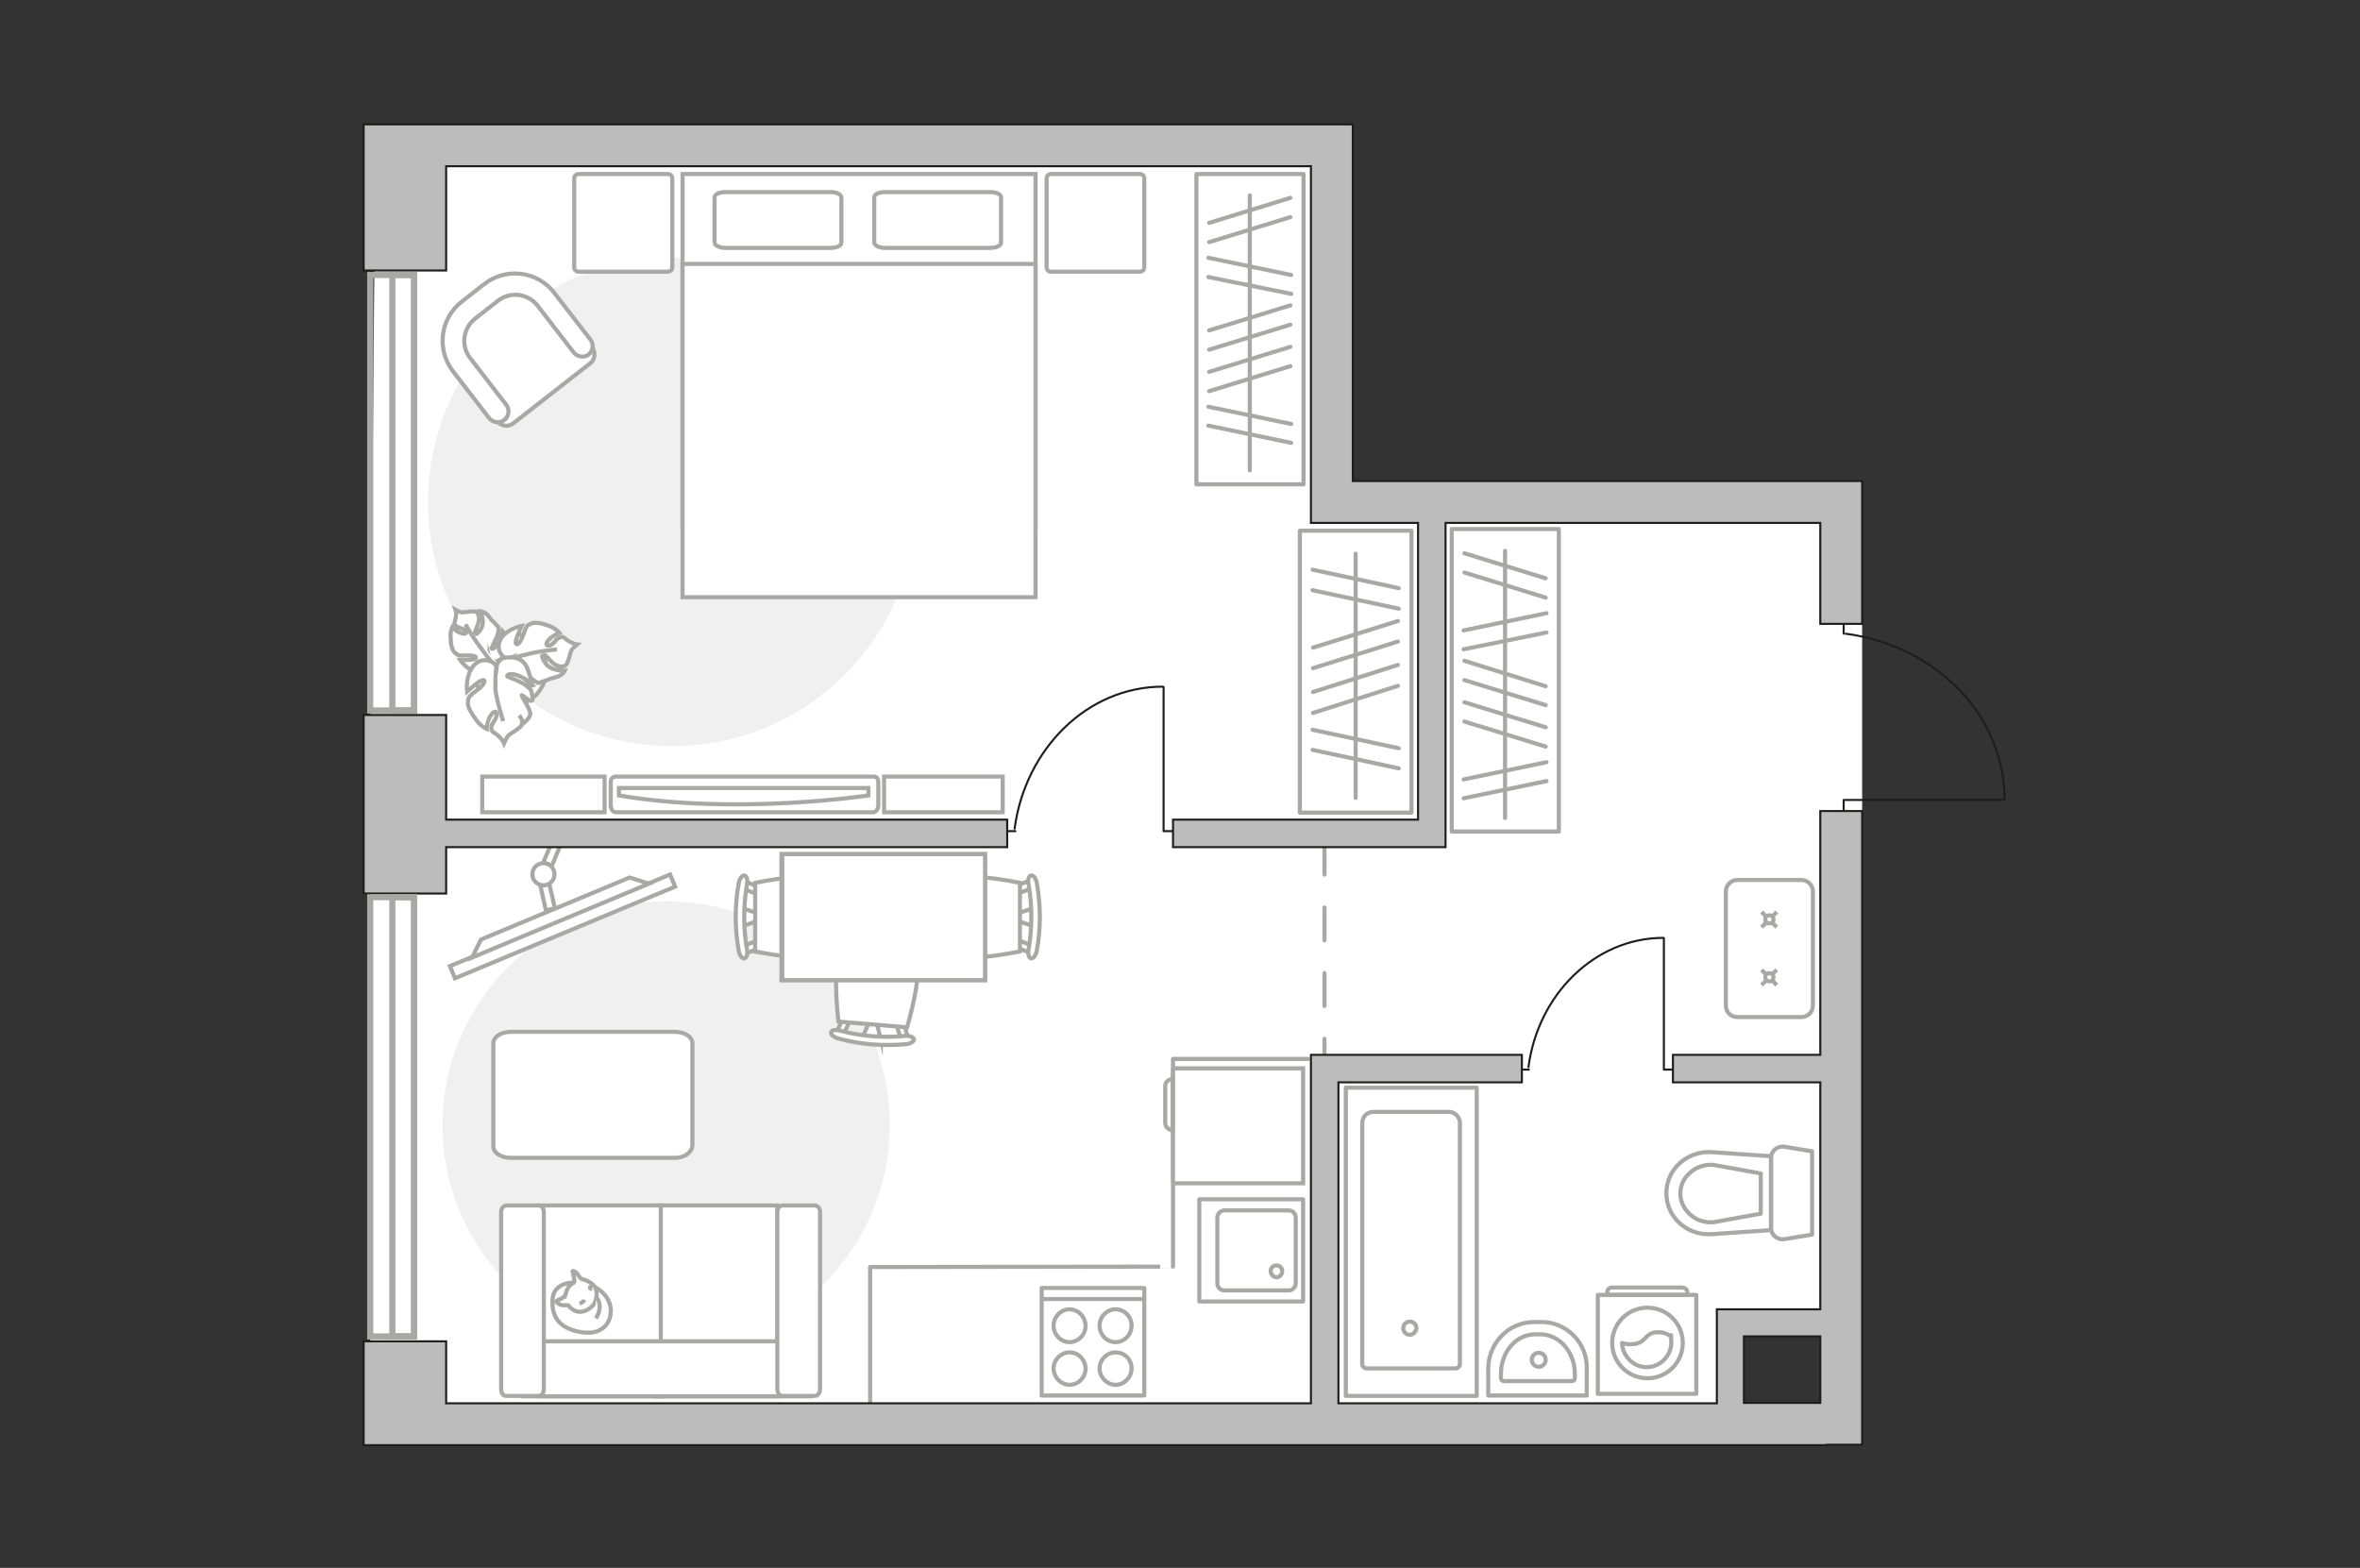 <?xml version="1.0" encoding="UTF-8"?>
<svg id="_Слой_1" data-name="Слой_1" xmlns="http://www.w3.org/2000/svg" version="1.1" viewBox="0 0 575 382">
  <rect x="0" y="0" width="575" height="382" fill="#333333" stroke="none"/>
  <!-- Generator: Adobe Illustrator 29.5.0, SVG Export Plug-In . SVG Version: 2.1.0 Build 137)  -->
  <defs>
    <style>
      .st0, .st1, .st2, .st3, .st4, .st5, .st6 {
        stroke: #a8a8a7;
      }

      .st0, .st3, .st4, .st6, .st7, .st8 {
        fill: none;
      }

      .st0, .st3, .st5, .st6, .st7, .st8 {
        stroke-linecap: round;
      }

      .st0, .st3, .st5, .st7, .st8 {
        stroke-linejoin: round;
      }

      .st1 {
        stroke-miterlimit: 10;
        stroke-width: 1px;
      }

      .st1, .st2, .st9, .st5 {
        fill: #fff;
      }

      .st10 {
        fill: #bdbcbc;
      }

      .st10, .st2, .st4, .st6 {
        stroke-miterlimit: 10;
      }

      .st10, .st8 {
        stroke: #1d1d1b;
        stroke-width: .5px;
      }

      .st3 {
        stroke-dasharray: 8;
      }

      .st11 {
        fill: #f0f0f0;
      }

      .st6 {
        stroke-width: 1.5px;
      }

      .st7 {
        stroke: #8c8c8c;
      }
    </style>
  </defs>
  <g id="bg">
    <polygon class="st9" points="453.7 117.2 453.7 325.4 424.9 325.4 424.9 352 88.6 352 90.2 340.8 90.3 172.5 91.2 66.5 91.7 30.3 329.6 30.3 329.6 117.2 453.7 117.2"/>
  </g>
  <g id="furniture">
    <path id="Vector_51" class="st11" d="M223.3,122.3c0-32.9-26.6-59.5-59.5-59.5s-59.5,26.6-59.5,59.5,26.6,59.5,59.5,59.5,59.5-26.8,59.5-59.5Z"/>
    <path id="Vector_148" class="st0" d="M318.7,258h-32.9v50.6c.1,0-73.8.1-73.8.1v33.4"/>
    <g>
      <path id="Vector_8" class="st2" d="M286,260.3h31.5v28h-31.5c-.1,0-.2-.1-.2-.2v-27.5c0-.2.1-.3.2-.3Z"/>
      <path id="Vector_9" class="st2" d="M283.9,273.6v-9.1c0-.8.8-1.6,1.8-1.6v12.5c-1-.1-1.8-.9-1.8-1.8Z"/>
    </g>
    <g>
      <polyline class="st8" points="407.5 260.6 405.4 260.6 405.4 228.6"/>
      <line class="st8" x1="372.5" y1="260.6" x2="370.8" y2="260.6"/>
      <path class="st8" d="M405.3,228.5c-16.7,0-30.6,13.8-32.9,31.5"/>
    </g>
    <g>
      <g>
        <path class="st0" d="M413.3,315.5h-24v24.1h24v-24.1Z"/>
        <path class="st0" d="M409.9,313.7h-17.2c-.6,0-1.1.5-1.1,1.1v.7h19.5v-.7c0-.6-.6-1.1-1.2-1.1Z"/>
      </g>
      <circle class="st0" cx="401.4" cy="327.2" r="8.6"/>
      <path class="st0" d="M403.6,324.6c-3,.2-2.4,2.7-5.9,2.9-1.1.1-1.9-.1-2.5-.3.1,3.2,2.8,5.9,6,5.9s6-2.7,6-6-.1-1-.2-1.5c-.6-.6-1.8-1.1-3.4-1Z"/>
    </g>
    <g>
      <g>
        <path id="Vector_98" class="st2" d="M166.3,128.5h86V42.4h-86v86.1Z"/>
        <path id="Vector_99" class="st2" d="M252.3,145.5h-86v-81.2h86v81.2Z"/>
        <path id="Vector_100" class="st2" d="M202.3,46.8h-25.5c-1.5,0-2.7.5-2.7,1.3v11c0,.7,1.2,1.3,2.7,1.3h25.5c1.5,0,2.7-.5,2.7-1.3v-11c-.1-.8-1.2-1.3-2.7-1.3Z"/>
        <path id="Vector_101" class="st2" d="M241.2,46.8h-25.5c-1.5,0-2.7.5-2.7,1.3v11c0,.7,1.2,1.3,2.7,1.3h25.5c1.5,0,2.7-.5,2.7-1.3v-11c0-.8-1.2-1.3-2.7-1.3Z"/>
      </g>
      <path id="Vector_5" class="st2" d="M278.8,65.1v-21.6c0-.7-.5-1.1-1.1-1.1h-21.6c-.7,0-1.1.5-1.1,1.1v21.6c0,.7.5,1.1,1.1,1.1h21.6c.6,0,1.1-.4,1.1-1.1Z"/>
      <path id="Vector_51" data-name="Vector_5" class="st2" d="M163.8,65.1v-21.6c0-.7-.5-1.1-1.1-1.1h-21.7c-.7,0-1.1.5-1.1,1.1v21.6c0,.7.5,1.1,1.1,1.1h21.6c.7,0,1.2-.4,1.2-1.1Z"/>
    </g>
    <g>
      <g>
        <path id="Vector_90" class="st2" d="M212.8,197.9c.6,0,1.2-.8,1.2-1.8v-5.5c0-1-.5-1.4-1.2-1.4h-62.8c-.6,0-1.2.4-1.2,1.4v5.5c0,1,.5,1.8,1.2,1.8h62.8Z"/>
        <path id="Vector_91" class="st2" d="M150.9,192h60.7v1.8s-32.2,4.9-60.8,0v-1.8Z"/>
      </g>
      <path id="Vector_93" class="st2" d="M215.4,189.2h28.9v8.7h-28.9v-8.7Z"/>
      <path id="Vector_931" data-name="Vector_93" class="st2" d="M117.5,189.2h29.8v8.7h-29.8v-8.7Z"/>
    </g>
    <g>
      <path id="Vector_60" class="st2" d="M117.8,157.1c3.4-3.6,9-3.7,12.5-.4,3.6,3.4,3.7,9,.4,12.5-3.4,3.6-9,3.7-12.5.4-3.6-3.3-3.7-8.9-.4-12.5Z"/>
      <path class="st2" d="M119.3,160.6s1.2,1.1,2.6.1,2.5-2.3,1.6-4.6-1-2.4-1-2.4c0,0-.6,2.6-1.5,3.6-.9,1.1-1.3.7-1.3.6s1.3-2.3,1.6-3.5c.3-1.3.2-1.5.2-1.5,0,0-1.3-1.5-1.6-1.7-.3-.2-.9-1.3-1.6-1.8s-1.3-.5-1.3-.5c0,0,1.3,2.6.2,4.3-1.1,1.7-1.5,1.4-1.5.9,0-.4,1-2.1,1-3.3s-.5-1.7-1-1.8-2.3.1-2.9.2c-.6.1-1.8-.6-1.8-.6,0,0,.3.8,0,2-.2,1.2-.5,1.1,0,1.8.6.7,2,.6,2.5,1.4.5.8-.8.7-1.8.2-.9-.5-1.5-1.2-1.5-1.2,0,0-.6,1.1-.4,2.6,0,1.4.3,3,1,3.6s.8.8,2.6.7c1.8-.1,2.9.2,2.5.7s-3.8.4-3.8.4c0,0,1.6,2.4,4.1,3,2.2.3,3.4-2,3.1-3.2Z"/>
      <path class="st2" d="M113.4,152.1s2,3.5,3.2,5c.7,1,2.1,2.9,2.7,3.6.8,1.1,2,1.9,3.3,2.5"/>
      <path class="st2" d="M123.8,160.6s-1.7.8-1.3,2.7c.4,2,1.3,3.7,4.2,3.8s3.1,0,3.1,0c0,0-2.4-1.8-3.2-3.3-.8-1.4-.2-1.7,0-1.6,0,.1,1.8,2.4,3.1,3.3,1.2.9,1.5.9,1.5.9,0,0,2.2-.7,2.5-.9s1.8-.4,2.7-.9,1.2-1.2,1.2-1.2c0,0-3.3.2-4.7-1.8-1.3-1.9-.8-2.2-.3-2.1.5.1,1.8,2.1,3,2.6s2,.3,2.4-.2.9-2.5,1.1-3.2c.2-.6,1.5-1.7,1.5-1.7,0,0-1-.1-2.2-.9-1.2-.8-1-1.1-2-.8s-1.5,1.9-2.7,2c-1.1.1-.4-1.2.6-2,1-.7,2-1.1,2-1.1,0,0-.9-1.1-2.5-1.7-1.6-.6-3.4-1-4.3-.6-1,.4-1.2.5-1.9,2.5-.7,2-1.5,3-1.9,2.4s1.4-4.3,1.4-4.3c0,0-3.4.6-5,3-1.6,2.6.3,4.8,1.7,5.1Z"/>
      <path class="st2" d="M135.7,158.2s-4.7.5-6.8,1.1c-1.4.4-4,.9-5.1,1.2-1.6.4-3,1.2-4.1,2.4"/>
      <g>
        <path class="st2" d="M126.5,174.3c.9,1.1.9,2,.5,2.5-.4.6-2.3,1.8-2.9,2.2s-1.3,2.1-1.3,2.1c0,0-.4-1-1.6-2s-1.4-.6-1.5-1.8c0-1.1,1.5-2.2,1.3-3.4s-1.4,0-1.9,1.3-.5,2.4-.5,2.4c0,0-1.4-.6-2.5-2.1s-2.2-3.2-2.1-4.3,0-1.4,1.9-2.8c1.8-1.3,2.6-2.5,1.9-2.7-.8-.2-4,2.8-4,2.8,0,0-.5-3.7,1.5-6.2s5-1.3,5.7.1c0,0,.2-2,2.4-2.2,2.2-.2,4.3.2,5.3,3.2,1,3,1,3.2,1,3.2,0,0-2.7-2-4.4-2.3-1.7-.3-1.8.4-1.7.5,0,.1,3.1,1.1,4.4,2.1s1.4,1.3,1.4,1.3c0,0,.7,2.4.2,2.5-.6.3-2.4-1.5-2.5-1.3,0,.4,2.3,3.6,2.1,4.7-.2,1.1-2.2,2.6-2.2,2.6"/>
        <path class="st2" d="M122.6,175.7s-1.7-5.4-1.9-7.8c0-1.5,0-3.8.2-5.4"/>
      </g>
    </g>
    <g>
      <polyline class="st8" points="285.8 202.5 283.5 202.5 283.5 167.4"/>
      <line class="st8" x1="247.4" y1="202.5" x2="245.4" y2="202.5"/>
      <path class="st8" d="M283.3,167.3c-18.3,0-33.5,15.1-36.1,34.6"/>
    </g>
    <g>
      <path id="Vector_37" class="st2" d="M125.1,103.1l18.6-14.5c1.3-.9,1.5-2.8.5-4.1l-10-12.9c-3.6-4.7-10.4-5.5-15.1-1.9l-6.2,4.8c-4.7,3.6-5.5,10.4-1.9,15.1l10,12.9c1.1,1.4,2.9,1.6,4.1.6Z"/>
      <path id="Vector_38" class="st2" d="M122.9,102.3c1.1-.9,1.3-2.5.5-3.6l-8.8-11.4c-2.4-3-1.8-7.4,1.2-9.7l5.5-4.3c3-2.4,7.4-1.8,9.7,1.2l8.8,11.4c.9,1.1,2.5,1.3,3.6.5,1.1-.9,1.3-2.5.5-3.6l-8.9-11.5c-4.1-5.3-11.7-6.2-17-2.1l-5.5,4.3c-5.3,4.1-6.2,11.7-2.1,17l8.8,11.4c1,1.1,2.5,1.3,3.7.4Z"/>
    </g>
    <path id="Vector_511" data-name="Vector_51" class="st11" d="M162.3,219.6c30.1,0,54.5,24.4,54.5,54.5s-24.4,54.5-54.5,54.5-54.5-24.4-54.5-54.5,24.6-54.5,54.5-54.5Z"/>
    <g>
      <path id="Vector_55" class="st2" d="M189.4,340.2h-29.5v-46.5h29.5v46.5Z"/>
      <path id="Vector_56" class="st2" d="M161,340.2h-29.5v-46.5h29.5v46.5Z"/>
      <path id="Vector_57" class="st2" d="M194.6,326.8l2.8,13.4h-70.1v-13.4h67.3Z"/>
      <path id="Vector_58" class="st2" d="M189.4,338.5v-43.2c0-.9.6-1.6,1.3-1.6h7.8c.7,0,1.3.7,1.3,1.6v43.2c0,.9-.6,1.6-1.3,1.6h-7.8c-.7.1-1.3-.7-1.3-1.6Z"/>
      <path id="Vector_59" class="st2" d="M122.1,338.5v-43.2c0-.9.6-1.6,1.3-1.6h7.8c.7,0,1.3.7,1.3,1.6v43.2c0,.9-.6,1.6-1.3,1.6h-7.8c-.7.1-1.3-.7-1.3-1.6Z"/>
      <g>
        <path class="st2" d="M139.7,312.5s-4.9-.2-5.1,4.3c-.2,4.5,2.2,7.1,7.3,7.8,5.2.8,7.5-2.9,6.8-6.4-.8-3.4-4.1-5.7-9-5.7Z"/>
        <path class="st2" d="M137.7,315.6s-.5.7-1.4,1-.8.6-.8.6c0,0,.9,1,2.2.8h.7c0-.1.9,1.4,2.6,1.6,1.7.2,3.6-1.3,4-2.4s.6-2.7-.1-3.7c-.6-.9-2-1.6-2.9-1.8-.9-.2-1.1-1.4-1.8-1.8s-.7-.2-.7-.2c0,0,.6,2.3.4,2.7-.3.5-1.4.2-2.2,3.2Z"/>
        <path class="st2" d="M142.4,316.7s-.3.6-1.2.9"/>
        <path class="st2" d="M143.7,314.4s.3-.7,0-1.3"/>
        <path class="st2" d="M145.2,316.2s.8.2.9,2c.1,1.5-.9,3-.9,3"/>
      </g>
    </g>
    <path id="Vector_84" class="st5" d="M168.7,279.3v-25.1c0-1.6-1.9-2.8-4.3-2.8h-39.9c-2.4,0-4.3,1.2-4.3,2.8v25.1c0,1.6,1.9,2.8,4.3,2.8h39.9c2.3,0,4-1.2,4.3-2.8Z"/>
    <g>
      <rect class="st1" x="108" y="224.1" width="58.1" height="3.2" transform="translate(-76.2 70) rotate(-22.6)"/>
      <polygon class="st2" points="117.2 228.9 153.4 213.8 158.1 215.3 115 233.3 117.2 228.9"/>
      <g>
        <path class="st2" d="M133.5,210.5c-.4-.2-.8-.2-1.2-.2l2.5-5.9,2.5-.3-2.9,7c-.4-.3-.6-.5-.9-.6Z"/>
        <path class="st2" d="M131.6,215.5c.8.2,1.6.1,2.2-.3l1.4,6.1-2.2.5-1.4-6.3Z"/>
      </g>
      <circle class="st2" cx="132.4" cy="213" r="2.7"/>
    </g>
    <g>
      <rect class="st0" x="291.5" y="42.4" width="26.1" height="75.6"/>
      <line class="st0" x1="314.6" y1="67" x2="294.4" y2="62.8"/>
      <line class="st0" x1="314.6" y1="71.6" x2="294.4" y2="67.5"/>
      <line class="st0" x1="314.4" y1="52.9" x2="294.6" y2="59"/>
      <line class="st0" x1="314.4" y1="48.2" x2="294.6" y2="54.3"/>
      <line class="st0" x1="314.6" y1="103.3" x2="294.4" y2="99.1"/>
      <line class="st0" x1="314.6" y1="107.9" x2="294.4" y2="103.7"/>
      <line class="st0" x1="314.4" y1="89.2" x2="294.6" y2="95.3"/>
      <line class="st0" x1="314.4" y1="74.4" x2="294.6" y2="80.5"/>
      <line class="st0" x1="314.4" y1="79.1" x2="294.6" y2="85.2"/>
      <line class="st0" x1="314.4" y1="84.5" x2="294.6" y2="90.6"/>
      <line class="st0" x1="304.5" y1="114.6" x2="304.5" y2="47.6"/>
    </g>
    <g>
      <g id="Group_2">
        <g id="Group_3">
          <path id="Vector_10" class="st2" d="M251.9,221.2l-4.7,1.6v1.3l4.7,1.6v-4.5Z"/>
        </g>
        <g id="Group_4">
          <path id="Vector_11" class="st2" d="M247.3,230.1c0,.4.2.8.5.8l3.8,1.5c.4.1.7-.1.8-.7.1-.5-.1-1-.4-1.1l-3.8-1.5c-.4-.1-.7.1-.8.7-.1,0-.1.2-.1.3Z"/>
        </g>
        <g id="Group_5">
          <path id="Vector_12" class="st2" d="M247.3,216.8v.2c.1.5.4.8.8.7l3.8-1.5c.4-.1.6-.7.4-1.2-.1-.5-.4-.8-.8-.7l-3.8,1.5c0,.2-.4.6-.4,1Z"/>
        </g>
        <path id="Vector_13" class="st2" d="M228.9,215.1c-3,3-3,13.8,0,16.7,3.5,3.5,19.6,0,19.6,0v-16.7s-16.2-3.5-19.6,0Z"/>
        <path id="Vector_14" class="st2" d="M250.6,215.4c.9,5.2.9,10.7,0,16-.2,1.1.1,2,.6,2.1s1.2-.7,1.4-1.8c1-5.5,1-11.1,0-16.6-.2-1.1-.8-1.9-1.4-1.8-.5.1-.9,1.1-.6,2.1Z"/>
      </g>
      <g id="Group_21" data-name="Group_2">
        <g id="Group_31" data-name="Group_3">
          <path id="Vector_101" data-name="Vector_10" class="st2" d="M180.7,225.7l4.7-1.6v-1.3l-4.7-1.6v4.5Z"/>
        </g>
        <g id="Group_41" data-name="Group_4">
          <path id="Vector_111" data-name="Vector_11" class="st2" d="M185.2,216.8c0-.4-.2-.8-.5-.8l-3.8-1.5c-.4-.1-.7.1-.8.7-.1.5.1,1,.4,1.1l3.8,1.5c.4.1.7-.1.8-.7.1-.1.1-.2.1-.3Z"/>
        </g>
        <g id="Group_51" data-name="Group_5">
          <path id="Vector_121" data-name="Vector_12" class="st2" d="M185.2,230.1v-.2c-.1-.5-.4-.8-.8-.7l-3.8,1.5c-.4.1-.6.7-.4,1.2.1.5.4.8.8.7l3.8-1.5c.2-.2.4-.6.4-1Z"/>
        </g>
        <path id="Vector_131" data-name="Vector_13" class="st2" d="M203.6,231.8c3-3,3-13.8,0-16.7-3.5-3.5-19.6,0-19.6,0v16.7c.1,0,16.2,3.5,19.6,0Z"/>
        <path id="Vector_141" data-name="Vector_14" class="st2" d="M182,231.4c-.9-5.2-.9-10.7,0-16,.2-1.1-.1-2-.6-2.1s-1.2.7-1.4,1.8c-1,5.5-1,11.1,0,16.6.2,1.1.8,1.9,1.4,1.8.5-.1.8-1,.6-2.1Z"/>
      </g>
      <g id="Group_22" data-name="Group_2">
        <g id="Group_32" data-name="Group_3">
          <path id="Vector_102" data-name="Vector_10" class="st2" d="M214.6,253.2l-1.2-4.8h-1.3c0-.1-2,4.4-2,4.4l4.5.4Z"/>
        </g>
        <g id="Group_42" data-name="Group_4">
          <path id="Vector_112" data-name="Vector_11" class="st2" d="M206.2,248c-.4,0-.8.2-.9.4l-1.8,3.7c-.2.4.1.7.6.8s1-.1,1.1-.3l1.8-3.7c.2-.4-.1-.7-.6-.8q-.1,0-.2,0Z"/>
        </g>
        <g id="Group_52" data-name="Group_5">
          <path id="Vector_122" data-name="Vector_12" class="st2" d="M219.4,249.1h-.2c-.5.1-.8.4-.7.7l1.1,3.9c.1.4.6.6,1.1.5s.8-.4.7-.7l-1.1-3.9c-.2-.2-.5-.5-.9-.5Z"/>
        </g>
        <path id="Vector_132" data-name="Vector_13" class="st2" d="M222.6,230.8c-2.7-3.2-13.5-4.1-16.7-1.4-3.7,3.2-1.6,19.5-1.6,19.5l16.7,1.4s4.8-15.8,1.6-19.5Z"/>
        <path id="Vector_142" data-name="Vector_14" class="st2" d="M220.5,252.4c-5.3.5-10.7.1-15.9-1.3-1.1-.3-2-.1-2.1.4-.2.5.6,1.2,1.7,1.5,5.4,1.5,11,1.9,16.6,1.4,1.1-.1,1.9-.7,1.9-1.2-.2-.5-1.2-1-2.2-.8Z"/>
      </g>
      <g>
        <path id="Vector_35" class="st2" d="M190.4,208.1v30.7h49.6v-30.7h-49.6Z"/>
        <path class="st2" d="M190.6,238.8v-30.7h49.4v30.7h-49.4Z"/>
      </g>
    </g>
    <g>
      <rect class="st0" x="316.7" y="129.3" width="27.2" height="68.7"/>
      <line class="st0" x1="340.8" y1="143.3" x2="319.8" y2="138.8"/>
      <line class="st0" x1="340.8" y1="148.3" x2="319.8" y2="143.8"/>
      <line class="st0" x1="340.8" y1="182.3" x2="319.8" y2="177.8"/>
      <line class="st0" x1="340.8" y1="187.2" x2="319.8" y2="182.7"/>
      <line class="st0" x1="340.6" y1="167.1" x2="319.9" y2="173.7"/>
      <line class="st0" x1="340.6" y1="151.3" x2="319.9" y2="157.8"/>
      <line class="st0" x1="340.6" y1="156.3" x2="319.9" y2="162.8"/>
      <line class="st0" x1="340.6" y1="162" x2="319.9" y2="168.6"/>
      <line class="st0" x1="330.3" y1="194.4" x2="330.3" y2="134.9"/>
    </g>
    <g>
      <path class="st2" d="M423.3,247.8h15.6c1.6,0,2.8-1.3,2.8-2.8v-27.8c0-1.6-1.3-2.8-2.8-2.8h-15.6c-1.6,0-2.8,1.3-2.8,2.8v27.8c0,1.6,1.2,2.8,2.8,2.8Z"/>
      <g>
        <g>
          <line class="st4" x1="432.9" y1="222.2" x2="431.8" y2="223.3"/>
          <circle class="st2" cx="431.1" cy="224" r="1"/>
          <line class="st4" x1="430.3" y1="224.8" x2="429.2" y2="225.9"/>
          <line class="st4" x1="432.9" y1="225.9" x2="431.8" y2="224.8"/>
          <line class="st4" x1="430.3" y1="223.3" x2="429.2" y2="222.2"/>
        </g>
        <g>
          <line class="st4" x1="432.9" y1="236.3" x2="431.8" y2="237.3"/>
          <circle class="st2" cx="431.1" cy="238.1" r="1"/>
          <line class="st4" x1="430.3" y1="238.9" x2="429.2" y2="240"/>
          <line class="st4" x1="432.9" y1="240" x2="431.8" y2="238.9"/>
          <line class="st4" x1="430.3" y1="237.4" x2="429.2" y2="236.3"/>
        </g>
      </g>
    </g>
  </g>
  <g id="plan">
    <line class="st3" x1="322.7" y1="205.1" x2="322.7" y2="259.6"/>
    <g>
      <rect class="st0" x="327.9" y="265" width="31.9" height="75.1"/>
      <path class="st0" d="M343.5,325.2c-.9,0-1.6-.7-1.6-1.6s.7-1.6,1.6-1.6,1.6.7,1.6,1.6c-.1.9-.8,1.6-1.6,1.6Z"/>
      <path class="st0" d="M331.9,273.6v58.7c0,.7.6,1.1,1.1,1.1h21.6c.7,0,1.1-.6,1.1-1.1v-58.7c0-1.4-1.2-2.7-2.7-2.7h-18.4c-1.5,0-2.7,1.2-2.7,2.7Z"/>
    </g>
    <g>
      <g id="Group_27">
        <path id="Vector_140" class="st0" d="M292.2,317.1v-24.9h25.3v24.9h-25.3Z"/>
      </g>
      <path id="Vector_141" class="st0" d="M315.7,296.6v16.1c0,.9-.8,1.7-1.7,1.7h-15.7c-1,0-1.7-.8-1.7-1.7v-16.1c0-.9.8-1.7,1.7-1.7h15.7c.9,0,1.7.8,1.7,1.7Z"/>
      <path id="Vector_139" class="st0" d="M309.6,309.7c0,.8.7,1.5,1.4,1.5s1.4-.6,1.4-1.5-.7-1.4-1.4-1.4c-.8,0-1.4.6-1.4,1.4Z"/>
    </g>
    <g>
      <path id="Vector_142" class="st0" d="M253.8,340h25v-26.2h-25v26.2h0Z"/>
      <g id="Group_28">
        <g id="Group_29">
          <path id="Vector_143" class="st0" d="M271.8,329.5c-2.1,0-3.9,1.8-3.9,3.9s1.8,4,3.9,4,3.9-1.8,3.9-4c0-2.2-1.7-3.9-3.9-3.9Z"/>
          <path id="Vector_144" class="st0" d="M271.8,319c-2.1,0-3.9,1.8-3.9,4s1.8,4,3.9,4,3.9-1.8,3.9-4c0-2.2-1.7-4-3.9-4Z"/>
        </g>
        <g id="Group_30">
          <path id="Vector_145" class="st0" d="M260.6,329.5c-2.1,0-3.9,1.8-3.9,3.9s1.8,4,3.9,4,3.9-1.8,3.9-4c-.1-2.2-1.8-3.9-3.9-3.9Z"/>
          <path id="Vector_146" class="st0" d="M260.6,319c-2.1,0-3.9,1.8-3.9,4s1.8,4,3.9,4,3.9-1.8,3.9-4c-.1-2.2-1.8-4-3.9-4Z"/>
        </g>
      </g>
      <path id="Vector_147" class="st0" d="M278.8,316.5h-24.8"/>
    </g>
    <g>
      <path id="wc" class="st0" d="M417.3,297.6"/>
      <g id="Group_26">
        <path id="Vector_130" class="st0" d="M431.5,299.2v-17.1c0-1.7,1.6-3,3.3-2.7l6.7,1.1v20.3l-6.7,1.1c-1.7.3-3.3-1-3.3-2.7Z"/>
        <path id="Vector_131" class="st0" d="M406,290.7c0-5.8,5-10.3,10.9-10l14.6,1v18l-14.6,1c-6,.3-10.9-4.2-10.9-10Z"/>
        <path id="Vector_132" class="st0" d="M429,285.9l-11.6-2.1c-2.1-.1-4.1.5-5.6,1.9-1.6,1.3-2.4,3.2-2.4,5.1s.9,3.8,2.4,5.1c1.5,1.4,3.5,2,5.6,1.9l11.6-2.1v-9.8Z"/>
      </g>
    </g>
    <g>
      <path id="Vector_134" class="st0" d="M375.6,322.1h-1.8c-6.2,0-11.2,5.1-11.2,11.4v6.5h24v-6.5c.2-6.3-4.9-11.4-11-11.4Z"/>
      <path id="Vector_133" class="st0" d="M375.3,325.1h-1.3c-4.6,0-8.3,4.3-8.3,9.6v1c0,.4.3.8.7.8h16.6c.4,0,.7-.3.7-.8v-1c0-5.3-3.8-9.6-8.4-9.6Z"/>
      <circle class="st0" cx="374.9" cy="331.3" r="1.7"/>
    </g>
    <g>
      <rect class="st0" x="353.7" y="128.9" width="26.1" height="73.7"/>
      <line class="st0" x1="356.6" y1="153.6" x2="376.8" y2="149.4"/>
      <line class="st0" x1="356.6" y1="158.2" x2="376.8" y2="154.1"/>
      <line class="st0" x1="356.8" y1="139.5" x2="376.6" y2="145.6"/>
      <line class="st0" x1="356.8" y1="134.8" x2="376.6" y2="140.9"/>
      <line class="st0" x1="356.6" y1="189.9" x2="376.8" y2="185.7"/>
      <line class="st0" x1="356.6" y1="194.5" x2="376.8" y2="190.3"/>
      <line class="st0" x1="356.8" y1="175.8" x2="376.6" y2="181.9"/>
      <line class="st0" x1="356.8" y1="161" x2="376.6" y2="167.2"/>
      <line class="st0" x1="356.8" y1="165.7" x2="376.6" y2="171.8"/>
      <line class="st0" x1="356.8" y1="171.1" x2="376.6" y2="177.2"/>
      <line class="st0" x1="366.7" y1="199.3" x2="366.7" y2="134.2"/>
    </g>
    <g>
      <polygon class="st10" points="108.7 206.4 245.4 206.4 245.4 199.7 108.7 199.7 108.7 174.2 88.6 174.2 88.6 217.7 108.7 217.7 108.7 206.4"/>
      <polygon class="st10" points="108.7 40.5 319.4 40.5 319.4 117.2 319.4 117.2 319.4 127.4 345.5 127.4 345.5 199.7 285.8 199.7 285.8 206.4 352.2 206.4 352.2 203.7 352.2 127.4 443.5 127.4 443.5 152 453.7 152 453.7 126 453.7 126 453.7 117.2 329.6 117.2 329.6 30.3 325.7 30.3 325.7 30.3 108.7 30.3 108.7 30.3 88.6 30.3 88.6 65.9 108.7 65.9 108.7 40.5"/>
      <path class="st10" d="M445.1,352h8.6v-154.4h-10.2v59.4h-35.9v6.7h35.9v55.3h-25.2v1.2h0v21.7h-92.2v-78.2h44.7v-6.7h-51.4v84.9H108.7v-15.1h-20.1v25.3h356.5ZM424.9,325.6h18.6v16.2h-18.6v-16.2Z"/>
    </g>
    <g>
      <polyline class="st8" points="449.2 197.3 449.2 194.9 488.2 194.9"/>
      <line class="st8" x1="449.2" y1="154.4" x2="449.2" y2="152.2"/>
      <path class="st8" d="M488.4,194.8c0-20.6-16.8-37.5-38.7-40.4"/>
    </g>
  </g>
  <g id="windows">
    <g>
      <rect class="st6" x="95.6" y="218.6" width="5.3" height="107"/>
      <rect class="st6" x="90.2" y="218.6" width="10.7" height="107"/>
    </g>
    <g>
      <rect class="st6" x="95.6" y="67" width="5.3" height="106.1"/>
      <rect class="st6" x="90.2" y="67" width="10.7" height="106.1"/>
    </g>
  </g>
  <g id="points">
    <path id="r1" class="st7" d="M209.3,103.7"/>
    <path id="k1" class="st7" d="M247,279.4"/>
    <path id="s1" class="st7" d="M386.7,288.3"/>
    <path id="h1" class="st7" d="M413.3,171.1"/>
    <path id="g1" class="st7" d="M373.7,160.6"/>
  </g>
</svg>